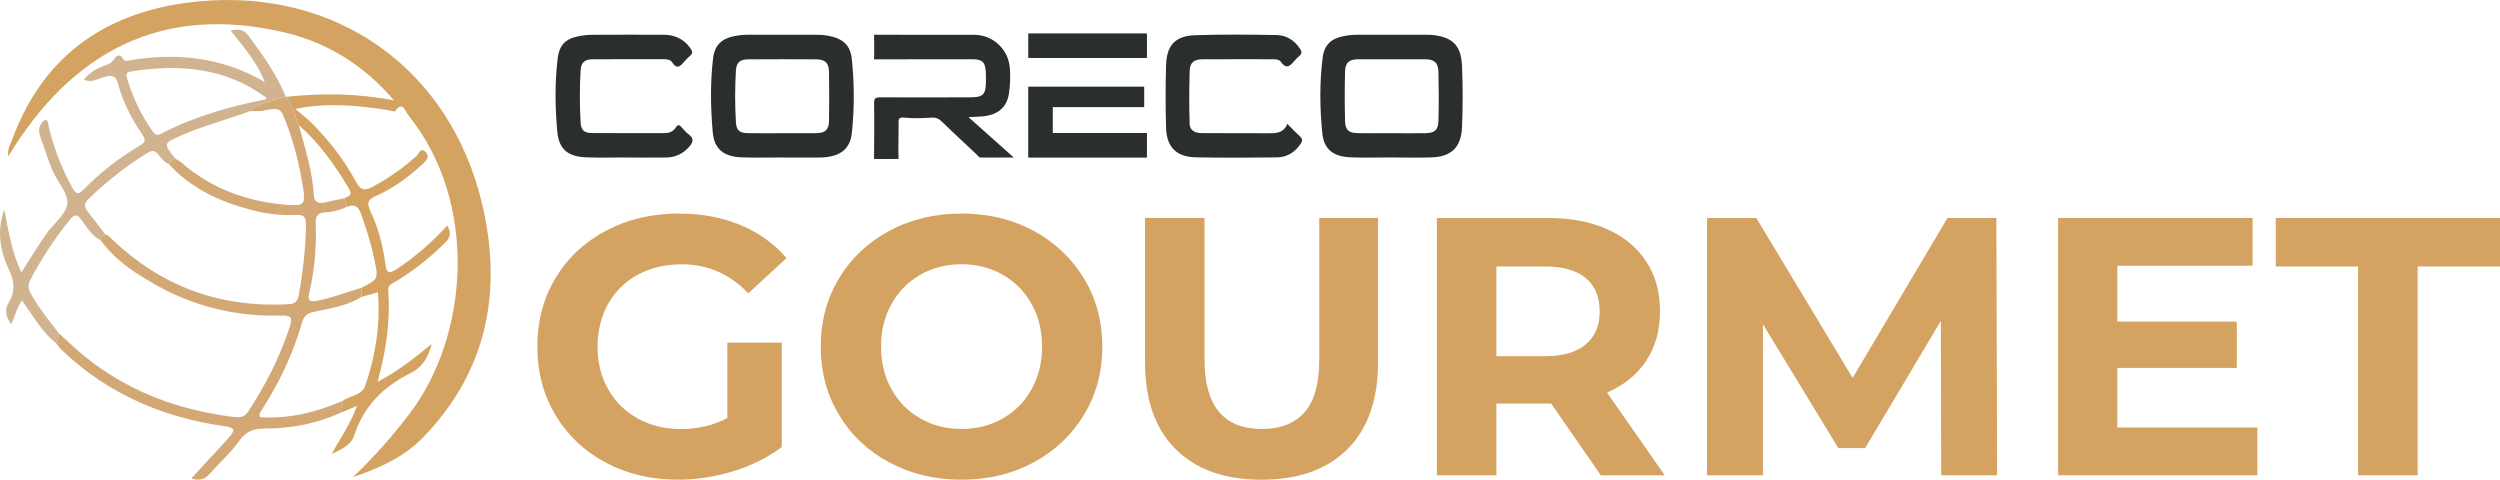 <?xml version="1.0" encoding="UTF-8"?> <svg xmlns="http://www.w3.org/2000/svg" id="Capa_2" data-name="Capa 2" viewBox="0 0 1024 196.48"><defs><style> .cls-1 { fill: #d1b38f; } .cls-1, .cls-2, .cls-3, .cls-4 { stroke-width: 0px; } .cls-2 { fill: #d3a875; } .cls-3 { fill: #2a2f2b; } .cls-4 { fill: #d5a361; } </style></defs><g id="Capa_1-2" data-name="Capa 1"><g><g><path class="cls-4" d="M297.93,140.32h22.29v42.76c-5.72,4.32-12.35,7.63-19.88,9.94-7.53,2.31-15.11,3.46-22.74,3.46-10.94,0-20.78-2.33-29.51-7-8.73-4.67-15.58-11.14-20.55-19.42s-7.45-17.64-7.45-28.08,2.48-19.8,7.45-28.08c4.97-8.28,11.87-14.76,20.7-19.42,8.83-4.67,18.77-7,29.81-7,9.23,0,17.62,1.56,25.15,4.67,7.53,3.11,13.85,7.63,18.97,13.55l-15.66,14.46c-7.53-7.93-16.62-11.9-27.25-11.9-6.73,0-12.7,1.41-17.92,4.22-5.22,2.81-9.29,6.78-12.2,11.9-2.91,5.12-4.37,10.99-4.37,17.62s1.45,12.35,4.37,17.47c2.91,5.12,6.95,9.11,12.12,11.97,5.17,2.86,11.07,4.29,17.69,4.29,7.03,0,13.35-1.51,18.97-4.52v-30.87Z"></path><path class="cls-4" d="M364.26,189.41c-8.79-4.72-15.66-11.22-20.63-19.5-4.97-8.28-7.45-17.59-7.45-27.93s2.48-19.65,7.45-27.93c4.97-8.28,11.84-14.78,20.63-19.5,8.78-4.72,18.65-7.08,29.59-7.08s20.78,2.36,29.51,7.08c8.73,4.72,15.61,11.22,20.63,19.5,5.02,8.28,7.53,17.59,7.53,27.93s-2.51,19.65-7.53,27.93c-5.02,8.28-11.9,14.78-20.63,19.5-8.73,4.72-18.57,7.08-29.51,7.08s-20.81-2.36-29.59-7.08ZM410.71,171.41c5.02-2.86,8.96-6.85,11.82-11.97,2.86-5.12,4.29-10.94,4.29-17.47s-1.43-12.35-4.29-17.47c-2.86-5.12-6.8-9.11-11.82-11.97-5.02-2.86-10.64-4.29-16.86-4.29s-11.85,1.43-16.86,4.29c-5.02,2.86-8.96,6.85-11.82,11.97-2.86,5.12-4.29,10.94-4.29,17.47s1.43,12.35,4.29,17.47c2.86,5.12,6.8,9.11,11.82,11.97,5.02,2.86,10.64,4.29,16.86,4.29s11.84-1.43,16.86-4.29Z"></path><path class="cls-4" d="M481.56,183.99c-8.38-8.33-12.57-20.23-12.57-35.69v-59.03h24.39v58.12c0,18.87,7.83,28.31,23.49,28.31,7.63,0,13.45-2.28,17.47-6.85,4.01-4.57,6.02-11.72,6.02-21.46v-58.12h24.09v59.03c0,15.46-4.19,27.35-12.57,35.69-8.38,8.33-20.1,12.5-35.16,12.5s-26.78-4.16-35.16-12.5Z"></path><path class="cls-4" d="M655.7,194.68l-20.33-29.36h-22.44v29.36h-24.39v-105.4h45.62c9.34,0,17.44,1.56,24.32,4.67,6.87,3.11,12.17,7.53,15.89,13.25,3.71,5.72,5.57,12.5,5.57,20.33s-1.88,14.58-5.65,20.25c-3.76,5.67-9.11,10.01-16.04,13.03l23.64,33.88h-26.2ZM649.52,113.89c-3.82-3.16-9.39-4.74-16.71-4.74h-19.88v36.74h19.88c7.33,0,12.9-1.61,16.71-4.82,3.81-3.21,5.72-7.73,5.72-13.55s-1.91-10.46-5.72-13.63Z"></path><path class="cls-4" d="M795.13,194.68l-.15-63.24-31.02,52.1h-10.99l-30.87-50.74v61.89h-22.89v-105.4h20.18l39.45,65.5,38.85-65.5h20.03l.3,105.4h-22.89Z"></path><path class="cls-4" d="M924.62,175.1v19.57h-81.61v-105.4h79.65v19.57h-55.41v22.89h48.94v18.97h-48.94v24.39h57.37Z"></path><path class="cls-4" d="M965.88,109.15h-33.73v-19.88h91.85v19.88h-33.73v85.53h-24.39v-85.53Z"></path></g><g><rect class="cls-3" x="421.17" y="13.69" width="48.62" height="10.06"></rect><g><g><path class="cls-3" d="M569.86,64.49c-5.49,0-10.99.16-16.47-.04-7.17-.26-11.08-3.16-11.76-9.8-1.06-10.36-1.17-20.81.15-31.17.66-5.22,3.62-7.75,8.76-8.72,1.93-.37,3.86-.54,5.82-.53,9.12.01,18.24,0,27.36.01,1.12,0,2.24,0,3.35.13,7.98.87,11.4,4.42,11.76,12.46.38,8.46.37,16.93,0,25.39-.37,8.09-4.35,12-12.49,12.25-5.48.17-10.98.03-16.47.03,0,0,0,0,0,0ZM569.77,54.55h0c4.65.01,9.31.07,13.96,0,3.93-.06,5.36-1.27,5.46-5.13.17-6.6.16-13.22,0-19.83-.09-3.94-1.65-5.3-5.6-5.32-9.03-.04-18.06-.04-27.09,0-3.86.02-5.47,1.31-5.57,5.04-.18,6.79-.18,13.59.01,20.38.1,3.57,1.55,4.77,5.14,4.84,4.56.09,9.12.02,13.68.02Z"></path><path class="cls-3" d="M320.44,64.5c-5.49,0-10.99.14-16.47-.04-7.49-.24-11.44-3.26-12.05-10.46-.85-10.08-1.05-20.26.19-30.35.65-5.29,3.69-7.94,8.93-8.91,1.93-.36,3.86-.52,5.82-.52,8.93.01,17.87,0,26.8,0,1.86,0,3.71.08,5.55.42,6.03,1.1,9.14,3.81,9.73,9.78.99,10.01,1.06,20.09-.03,30.09-.71,6.56-4.78,9.6-12.02,9.98-.37.02-.74.03-1.12.03-5.12,0-10.24,0-15.35,0,0,0,0-.02,0-.03ZM320.44,54.54h0c4.65.01,9.31.08,13.96,0,3.71-.08,5.12-1.42,5.17-5.09.09-6.7.1-13.4-.01-20.1-.06-3.58-1.62-5.03-5.26-5.05-9.21-.06-18.43-.05-27.65,0-3.58.02-5.02,1.18-5.23,4.75-.4,6.97-.41,13.95.01,20.92.21,3.51,1.46,4.5,5.04,4.57,4.65.09,9.31.02,13.96.02Z"></path><path class="cls-3" d="M396.72,48c6.33,5.65,12.15,10.84,18.53,16.53-4.88,0-9.17.02-13.46-.01-.93,0-1.37-.89-1.97-1.44-4.76-4.45-9.52-8.89-14.21-13.41-1.15-1.11-2.3-1.62-4-1.5-3.67.26-7.36.37-11.03.02-2.03-.19-2.56.22-2.53,1.86.09,4-.2,11.05,0,15.04l-2.58.05h-5.3s-2.18-.05-2.18-.05c.09-6.7.17-16.15.03-22.84-.04-2.08.71-2.39,2.55-2.38,12.28.06,24.57.02,36.85,0,5.24,0,6.37-1.14,6.41-6.39,0-1.4.05-2.8-.06-4.19-.31-3.95-1.47-5.01-5.47-5.01-12.01-.02-40.31.02-40.31.02,0,0,.09-.06.09-4.35,0-5.69-.09-5.71-.09-5.71,0,0,27.46.02,38.35.02.93,0,1.86,0,2.79,0,7.54.05,13.81,5.85,14.47,13.36.32,3.59.19,7.18-.35,10.74-.85,5.62-4.49,8.73-10.83,9.32-1.64.15-3.3.18-5.74.3Z"></path><path class="cls-3" d="M256.65,64.49c-5.49,0-10.99.16-16.47-.04-7.49-.27-11.25-3.22-11.92-10.59-.9-9.9-1.04-19.9.15-29.8.73-6.06,3.53-8.42,9.64-9.41,1.37-.22,2.77-.39,4.16-.4,9.87-.04,19.74-.06,29.6-.02,4.66.02,8.47,1.79,11.14,5.78.74,1.11.83,1.94-.29,2.83-.72.57-1.32,1.31-1.97,1.97-1.63,1.66-3.05,4.35-5.44.62-.68-1.06-2.25-1.18-3.6-1.17-9.59,0-19.18-.04-28.76.02-3.42.02-4.89,1.23-5.08,4.6-.4,7.06-.4,14.14,0,21.2.18,3.21,1.44,4.39,4.6,4.41,9.96.09,19.92.03,29.88.03,1.91,0,3.53-.72,4.53-2.3.95-1.5,1.58-.98,2.43-.02.86.97,1.71,2.02,2.75,2.77,2.4,1.73,1.9,3.4.21,5.25-2.52,2.75-5.6,4.27-9.34,4.3-5.4.05-10.8.01-16.2.01,0-.02,0-.03,0-.05Z"></path><path class="cls-3" d="M527.31,50.74c1.96,1.98,3.54,3.69,5.26,5.25,1.09.99.91,1.81.2,2.88-2.32,3.51-5.62,5.55-9.76,5.6-11.07.14-22.15.18-33.22-.03-7.96-.15-11.96-4.18-12.18-12.19-.23-8.46-.24-16.93,0-25.39.23-8.29,3.69-12.13,11.89-12.43,11.15-.4,22.33-.26,33.49-.07,3.87.07,7.06,2.09,9.34,5.36.84,1.2,1.18,2.26-.23,3.3-.59.44-1.08,1.03-1.58,1.57-1.74,1.88-3.29,4.4-5.86.75-.74-1.05-2.3-1.07-3.63-1.07-9.49,0-18.98-.03-28.47.02-3.51.02-5.16,1.31-5.27,4.76-.22,7.25-.24,14.51-.01,21.76.08,2.53,2.17,3.7,4.7,3.71,5.02.03,10.05.04,15.07.05,3.91,0,7.82-.03,11.72.01,3.42.04,6.87.25,8.52-3.84Z"></path></g><path class="cls-3" d="M431.27,43.87h37.39v-8.38h-47.5v29.06s0,0,0,0h48.62v-10.06h-38.51s-.05-.02-.05-.05v-11.63s.02,1.07.05,1.07Z"></path></g></g><g><path class="cls-4" d="M117.25,39.67c14.71-1.62,29.33-1.42,44.13,1.45-11.97-14.06-27.07-23.73-45.11-27.9C66.37,1.66,29.7,20.8,3.37,64.06c-.43-3.23.96-5.13,1.71-7.15C18.15,21.58,45,4.11,81.12.6c56.81-5.52,103.33,27.68,116.37,82.99,8.41,35.7,2.13,68.47-24.27,95.65-7.91,8.14-18.07,12.6-28.69,16.19,8.62-8.12,16.34-16.9,23.44-26.28,23.88-31.56,28.31-86.01-.82-122.09-1.13-1.4-2.07-6.01-5.31-1.51-.25.35-1.84-.27-2.81-.42-12.34-1.95-24.71-3.19-38.14-.52,2.07,1.73,4.28,3.34,6.19,5.23,7.39,7.31,13.81,15.43,18.71,24.58,2.01,3.75,3.71,3.8,7.09,1.95,6.39-3.47,12.26-7.56,17.66-12.42.98-.88,1.71-3.62,3.6-1.92,2.07,1.86.68,3.62-1.09,5.24-5.73,5.24-11.9,9.84-19.01,12.98-3.09,1.37-4.04,2.52-2.4,6.02,3.2,6.83,5.22,14.15,6.17,21.65.47,3.68,1.3,4.54,4.7,2.29,7.57-5.02,14.36-10.88,20.66-17.84,1.74,2.75,1.41,4.8-.78,6.98-6.19,6.18-12.99,11.55-20.47,16.06-1.36.82-3.04,1.23-2.88,3.45.9,12.52-.83,24.78-4.38,37.52,8.36-4.37,15.1-9.67,22.15-15.53-1.32,5.65-4,9.71-8.61,11.97-11.15,5.49-19.23,13.56-23.14,25.57-1.28,3.92-4.85,5.51-9.2,7.55,3.67-6.74,7.75-12.35,10.35-19.7-2.5,1.06-4.35,1.84-6.19,2.62-1.18-1.63.87-3.05.31-4.65,3.06-2.26,7.95-2.18,9.37-6.42,4.12-12.29,6.17-24.9,5.08-38.1-2.38.68-4.52,1.29-6.66,1.9-.04-1.22-.08-2.45-.12-3.67,7.03-3.66,6.97-3.65,5.43-11.25-1.33-6.55-3.31-12.89-5.58-19.17-1.15-3.18-2.88-3.94-5.81-2.75-.31-1.2-.62-2.39-.93-3.59,1.73-.81,3.46-1.2,1.78-3.99-5.73-9.51-12.02-18.52-20.46-25.86-1.65-3.92-2.81-8.06-5.17-11.66Z"></path><path class="cls-2" d="M148,117.94c.04,1.22.08,2.45.11,3.67-5.97,3.68-12.79,4.7-19.46,6.12-2.56.55-4.1,1.43-4.93,4.35-3.6,12.68-9.23,24.49-16.35,35.59-.59.92-1.48,1.79-.83,3.23,11.81.71,22.99-1.98,33.78-6.69.57,1.59-1.49,3.01-.31,4.65-9.97,4.55-20.52,6.71-31.4,6.67-4.67-.02-7.79,1.05-10.64,5.08-3.47,4.91-8.11,8.97-12.13,13.51-1.98,2.23-4.2,2.96-7.49,1.83,4.4-4.77,8.68-9.39,12.95-14.01,1-1.08,2-2.17,2.94-3.31,2.15-2.6,1.74-3.49-1.85-3.99-25.46-3.54-48.15-13.21-66.95-31.15-.94-.89-1.7-1.98-2.54-2.97,1.13-1.16.89-2.69,1.11-4.09,1.09.99,2.2,1.95,3.26,2.98,19.01,18.36,42.04,28.03,67.99,31.32,2.4.3,4.66.53,6.42-2.17,7.11-10.91,13.01-22.35,17.03-34.78,1.36-4.19-.02-4.61-3.72-4.52-17.92.46-34.86-3.49-50.54-12.22-8.71-4.86-17.13-10.21-23.11-18.53-.17-1.43.81-1.94,1.89-2.38,1.26.15,1.92,1.16,2.74,1.94,19.86,19,43.53,27.82,70.97,26.6,2.59-.11,4.78-.15,5.38-3.51,1.74-9.68,2.89-19.39,3.01-29.24.04-3.04-.97-4.04-3.96-3.88-6.25.34-12.45-.47-18.47-2.05-12.82-3.37-24.59-8.77-33.74-18.78.43-1.29,1.58-1.72,2.67-2.22.83.53,1.74.97,2.47,1.6,12.47,10.85,27.15,16.08,43.46,17.33,6.61.5,7.47-.16,6.41-6.87-1.44-9.06-3.57-17.96-6.87-26.56-2.48-6.48-2.44-6.44-9.57-5.17-1.74.31-3.57.14-5.35.19,4.17-3.76,9.73-4.07,14.66-5.95,0,0,.2.1.2.1,2.36,3.61,3.52,7.74,5.17,11.66,2.55,9.45,5.59,18.78,6.16,28.66.16,2.82,1.87,3.52,4.41,2.94,2.7-.62,5.42-1.17,8.13-1.75.31,1.2.62,2.39.93,3.59-2.7,1.26-5.59,2.05-8.51,2.2-3.11.16-4.32,1.25-4.2,4.47.37,9.69-.45,19.31-2.7,28.77-.65,2.73.22,3.58,3,3.06,6.3-1.19,12.25-3.55,18.37-5.34Z"></path><path class="cls-1" d="M24.03,136.43c-.22,1.4.01,2.93-1.11,4.09-5.87-4.64-9.4-11.18-13.87-17.42-2.32,2.98-2.83,6.42-4.44,9.7-2.28-3.01-2.84-5.9-.94-9.06,2.58-4.28,2.3-8.35.14-12.89-3.74-7.87-5.28-16.15-2.04-24.99,1.7,8.68,3.03,17.24,6.98,25.76,3.52-5.5,6.6-10.62,9.99-15.54,2.97-4.31,8.3-8.14,8.84-12.63.51-4.21-4.08-8.93-6.07-13.59-1.86-4.36-3.16-8.95-4.85-13.38-1.12-2.95-.89-5.44,1.78-7.46,1.51.27,1.22,1.63,1.46,2.65,2.1,8.82,5.28,17.2,9.72,25.13,1.29,2.31,2.11,3.37,4.52.92,6.91-7.06,14.69-13.1,23.2-18.13,2.32-1.37,2.41-2.38.92-4.53-4.41-6.36-7.88-13.26-9.9-20.75-.82-3.05-2-3.57-5.14-2.91-2.83.6-5.48,2.74-8.79,1.25,1.9-2.7,4.81-4.37,7.9-5.59,1.68-.67,3.22-1,4.34-2.74.64-1,2.34-2.89,3.77-.2.74,1.38,2.04.67,3.09.5,19.22-3.1,37.6-1.17,54.91,8.98-3-8-8.64-14.24-13.97-21.07,3.09-.68,5.32-.57,7.21,1.96,5.9,7.89,11.57,15.91,15.38,25.08-4.93,1.88-10.5,2.19-14.66,5.95-9.26,3.47-18.88,5.87-27.96,9.89-7.59,3.36-7.66,3.22-2.59,9.58-1.09.5-2.24.92-2.67,2.22-1.98-.66-3.03-2.39-4.26-3.85-1.34-1.59-2.42-2.02-4.46-.76-8.78,5.42-16.81,11.74-24.21,18.92-2.01,1.95-1.69,3.47-.16,5.37,2.45,3.04,4.78,6.16,7.17,9.25-1.08.44-2.06.96-1.88,2.38-3.68-1.84-5.71-5.31-8.02-8.43-1.72-2.32-2.79-2.52-4.7-.16-6.22,7.67-11.58,15.88-16.2,24.61-1.14,2.14-.91,3.85.24,5.9,3.21,5.76,7.37,10.82,11.35,16.01ZM109.03,40.62c-.08-.42-.05-.66-.14-.73-16.76-12.34-35.63-13.73-55.35-10.6-1.6.25-2.06,1-1.54,2.74,2.37,7.93,5.89,15.26,10.71,21.99.95,1.32,1.75,1.54,3.23.77,13.59-7.07,28.17-11.2,43.1-14.17Z"></path></g></g></g></svg> 